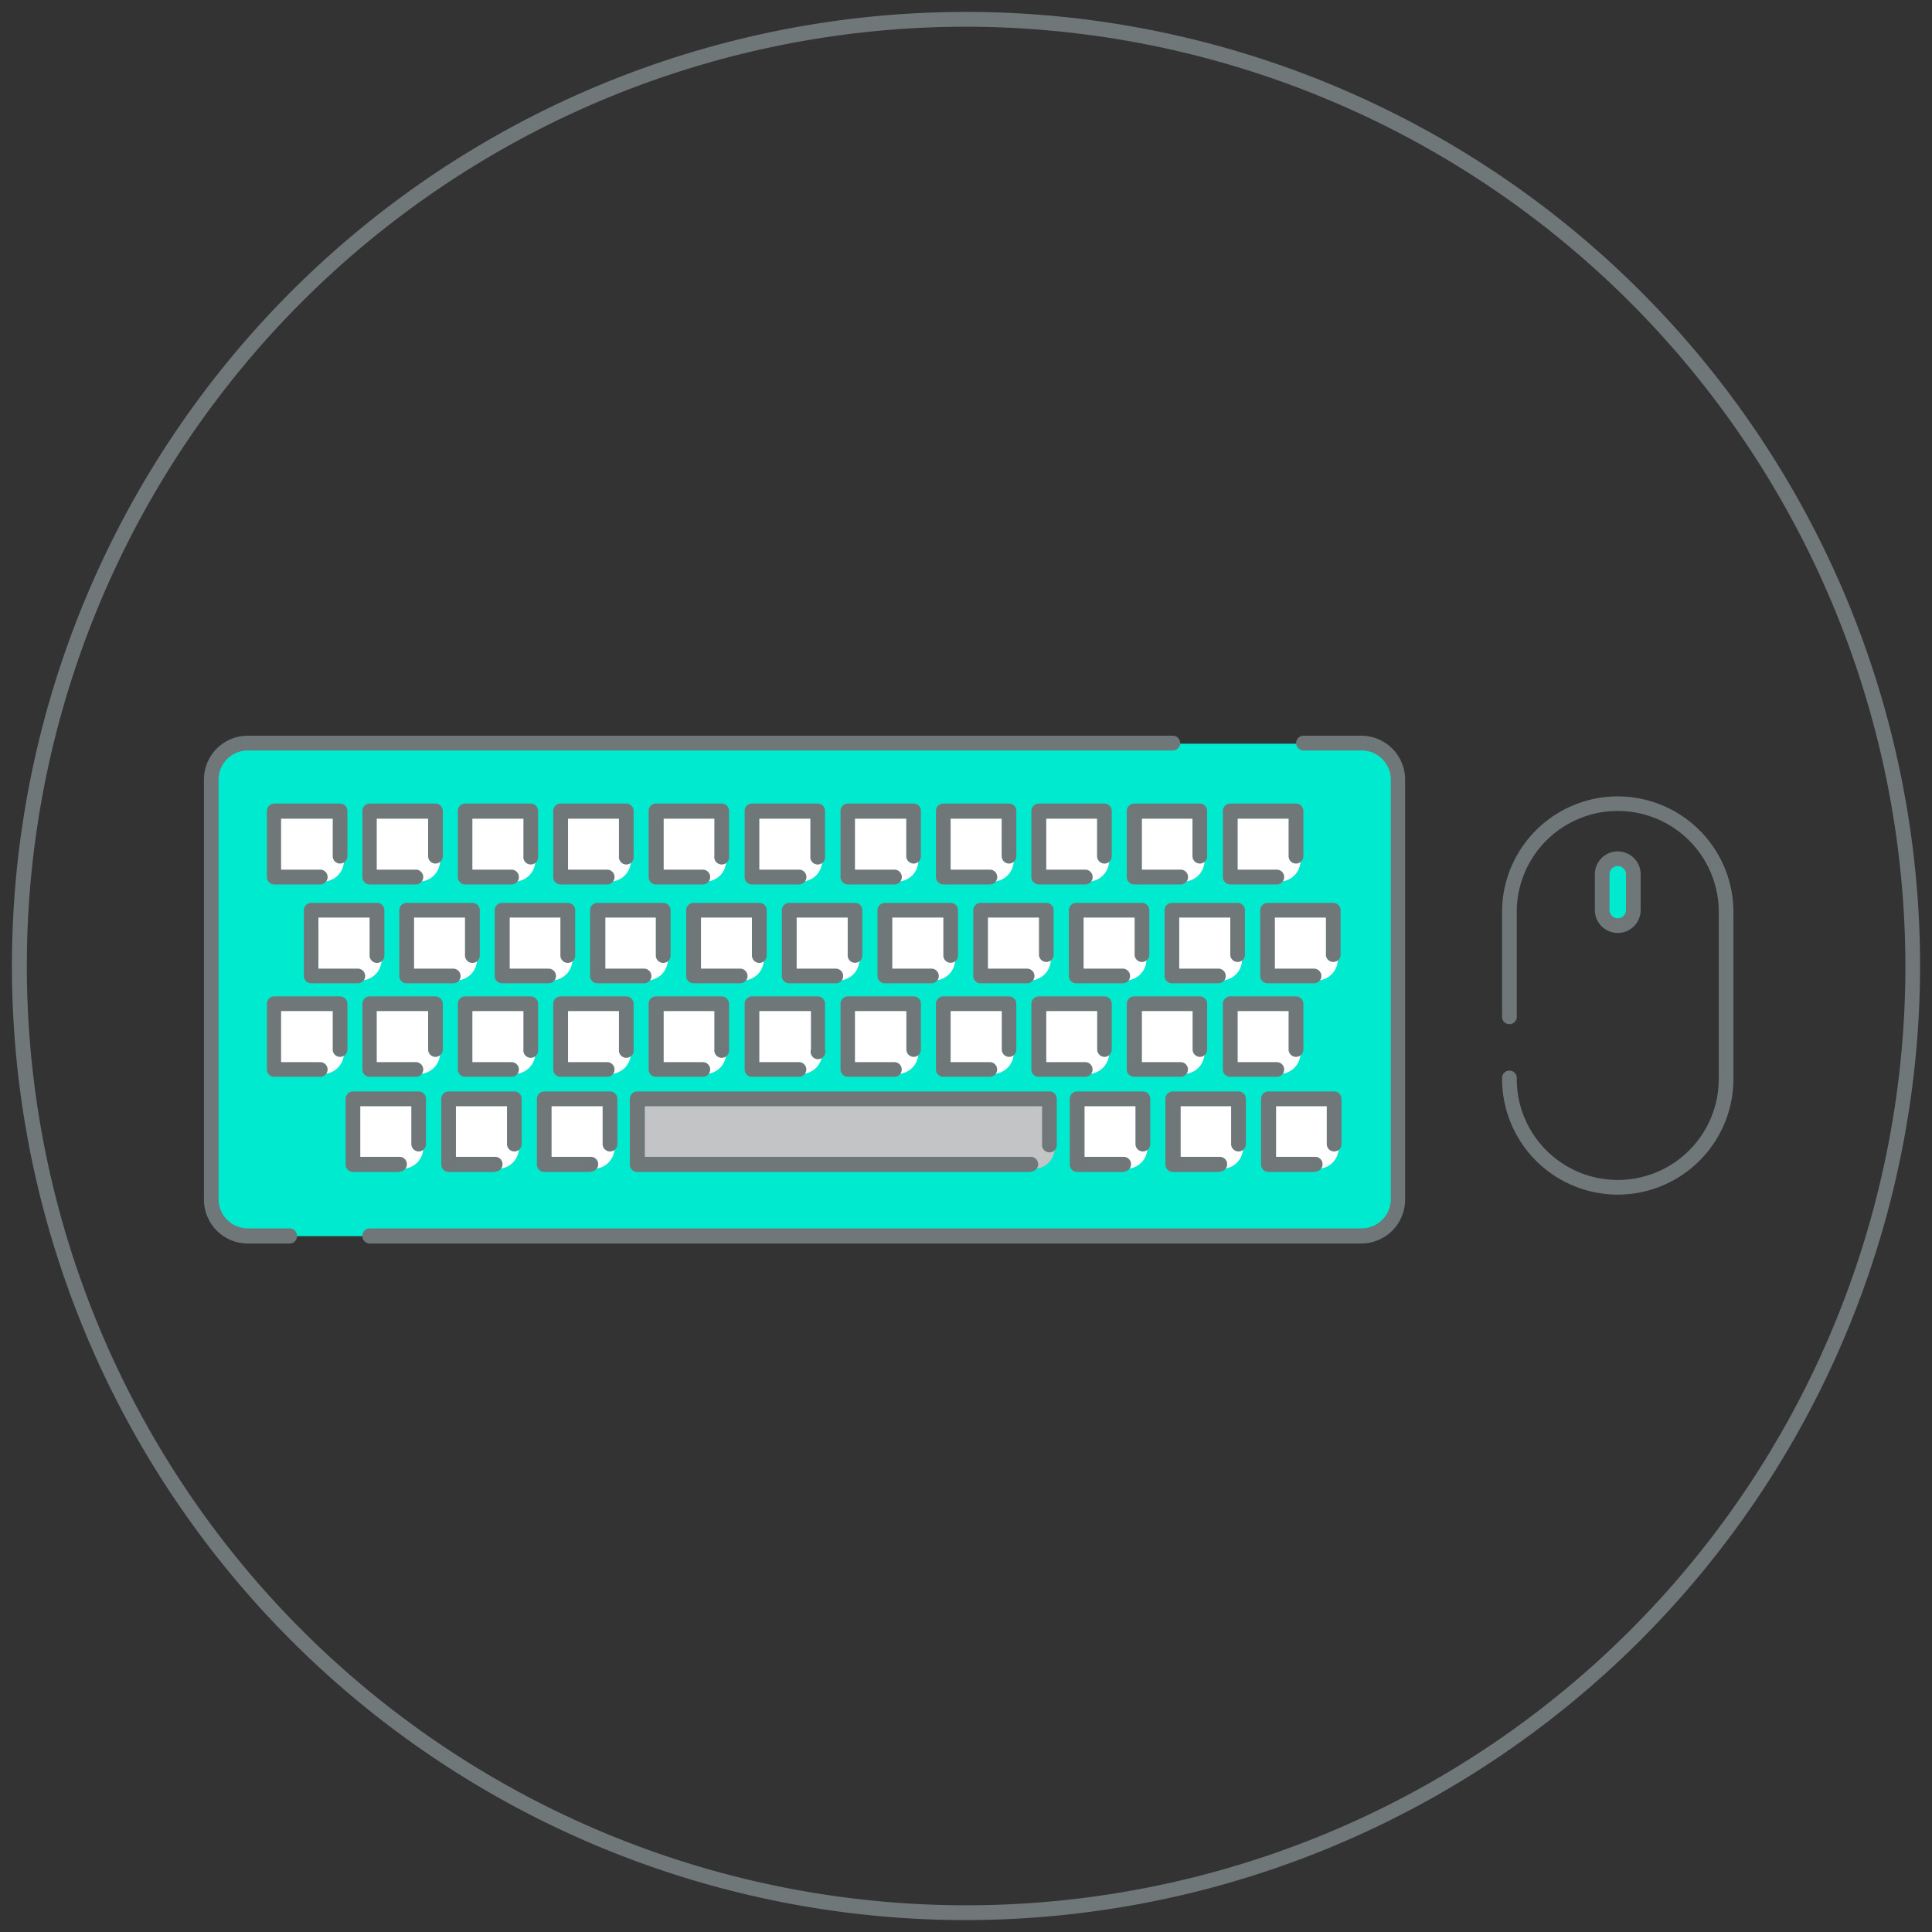 <svg id="Layer_1" data-name="Layer 1" xmlns="http://www.w3.org/2000/svg" viewBox="0 0 162 162"><rect x="0" y="0" width="162" height="162" fill="#333333" stroke="none"/><defs><style>.cls-1{fill:#00ead0;}.cls-2{fill:#707779;}.cls-3{fill:#fff;}.cls-4{fill:#c2c4c6;}</style></defs><path class="cls-1" d="M109.3,62.31h4.85a3,3,0,0,1,3,3V100.6a3,3,0,0,1-3,3.05H20.77a3,3,0,0,1-3.05-3.05V65.36a3,3,0,0,1,3.05-3H109.3Z"/><path class="cls-2" d="M81,161a80,80,0,1,1,80-80A80.09,80.09,0,0,1,81,161ZM81,2.24A78.76,78.76,0,1,0,159.77,81,78.86,78.86,0,0,0,81,2.24Z"/><path class="cls-2" d="M24.29,104.27H20.77a3.68,3.68,0,0,1-3.67-3.67V65.36a3.68,3.68,0,0,1,3.67-3.67H98.34a.62.62,0,1,1,0,1.24H20.77a2.44,2.44,0,0,0-2.44,2.43V100.6A2.45,2.45,0,0,0,20.77,103h3.52a.61.61,0,0,1,.61.61A.61.61,0,0,1,24.29,104.27Z"/><path class="cls-2" d="M114.15,104.27H31a.61.61,0,0,1-.61-.62A.61.61,0,0,1,31,103h83.18a2.45,2.45,0,0,0,2.44-2.44V65.36a2.44,2.44,0,0,0-2.44-2.43H109.3a.62.62,0,1,1,0-1.24h4.85a3.68,3.68,0,0,1,3.67,3.67V100.6A3.68,3.68,0,0,1,114.15,104.27Z"/><path class="cls-3" d="M27.08,73.92H22.94v-6h5.9v4.22A1.76,1.76,0,0,1,27.08,73.92Z"/><path class="cls-2" d="M26.85,74.16H23a.62.62,0,0,1-.62-.62V68a.62.62,0,0,1,.62-.62h5.51a.62.62,0,0,1,.62.62v3.79a.62.62,0,0,1-.62.62.61.61,0,0,1-.61-.62V68.65H23.57v4.27h3.28a.62.62,0,1,1,0,1.24Z"/><path class="cls-3" d="M35.1,73.92H31v-6h5.9v4.22A1.76,1.76,0,0,1,35.1,73.92Z"/><path class="cls-2" d="M34.87,74.16H31a.61.61,0,0,1-.61-.62V68a.61.61,0,0,1,.61-.62h5.51a.62.62,0,0,1,.62.62v3.79a.62.62,0,0,1-.62.62.61.61,0,0,1-.61-.62V68.65H31.59v4.27h3.28a.62.62,0,1,1,0,1.24Z"/><path class="cls-3" d="M43.12,73.92H39v-6h5.89v4.22A1.76,1.76,0,0,1,43.12,73.92Z"/><path class="cls-2" d="M42.89,74.16H39a.61.61,0,0,1-.61-.62V68a.61.61,0,0,1,.61-.62H44.5a.62.62,0,0,1,.62.62v3.79a.62.62,0,1,1-1.23,0V68.65H39.61v4.27h3.28a.62.62,0,1,1,0,1.24Z"/><path class="cls-3" d="M51.15,73.92H47v-6H52.9v4.22A1.75,1.75,0,0,1,51.15,73.92Z"/><path class="cls-2" d="M50.91,74.16H47a.61.61,0,0,1-.61-.62V68a.61.61,0,0,1,.61-.62h5.51a.62.62,0,0,1,.62.62v3.79a.62.62,0,1,1-1.23,0V68.65H47.63v4.27h3.28a.62.62,0,1,1,0,1.24Z"/><path class="cls-3" d="M59.17,73.92H55v-6h5.89v4.22A1.75,1.75,0,0,1,59.17,73.92Z"/><path class="cls-2" d="M58.93,74.16H55a.61.61,0,0,1-.61-.62V68a.61.61,0,0,1,.61-.62h5.51a.62.62,0,0,1,.62.62v3.79a.62.62,0,1,1-1.23,0V68.65H55.65v4.27h3.28a.62.62,0,0,1,0,1.24Z"/><path class="cls-3" d="M67.19,73.92H63.05v-6h5.89v4.22A1.75,1.75,0,0,1,67.19,73.92Z"/><path class="cls-2" d="M67,74.16H63.05a.61.61,0,0,1-.61-.62V68a.61.61,0,0,1,.61-.62h5.52a.61.61,0,0,1,.61.62v3.79a.62.62,0,1,1-1.23,0V68.65H63.67v4.27H67a.62.62,0,0,1,0,1.24Z"/><path class="cls-3" d="M75.21,73.92H71.07v-6H77v4.22A1.75,1.75,0,0,1,75.21,73.92Z"/><path class="cls-2" d="M75,74.16h-3.9a.62.62,0,0,1-.62-.62V68a.62.62,0,0,1,.62-.62h5.51a.61.61,0,0,1,.61.62v3.79a.61.61,0,0,1-.61.62.62.62,0,0,1-.62-.62V68.65H71.69v4.27H75a.62.62,0,0,1,0,1.24Z"/><path class="cls-3" d="M83.23,73.92H79.09v-6H85v4.22A1.76,1.76,0,0,1,83.23,73.92Z"/><path class="cls-2" d="M83,74.16H79.1a.62.62,0,0,1-.62-.62V68a.62.62,0,0,1,.62-.62h5.51a.61.61,0,0,1,.61.62v3.79a.61.61,0,0,1-.61.62.62.62,0,0,1-.62-.62V68.65H79.71v4.27H83a.62.62,0,0,1,0,1.24Z"/><path class="cls-3" d="M91.25,73.92H87.11v-6H93v4.22A1.76,1.76,0,0,1,91.25,73.92Z"/><path class="cls-2" d="M91,74.16h-3.9a.62.62,0,0,1-.62-.62V68a.62.62,0,0,1,.62-.62h5.51a.61.61,0,0,1,.61.62v3.79a.61.61,0,0,1-.61.62.62.62,0,0,1-.62-.62V68.65H87.73v4.27H91a.62.62,0,0,1,0,1.24Z"/><path class="cls-3" d="M99.27,73.92H95.13v-6H101v4.22A1.76,1.76,0,0,1,99.27,73.92Z"/><path class="cls-2" d="M99,74.16h-3.9a.62.62,0,0,1-.62-.62V68a.62.62,0,0,1,.62-.62h5.51a.61.61,0,0,1,.61.62v3.79a.61.61,0,0,1-.61.62.62.62,0,0,1-.62-.62V68.65H95.75v4.27H99a.62.62,0,0,1,0,1.24Z"/><path class="cls-3" d="M107.29,73.92h-4.14v-6h5.9v4.22A1.76,1.76,0,0,1,107.29,73.92Z"/><path class="cls-2" d="M107.06,74.16h-3.9a.62.62,0,0,1-.62-.62V68a.62.62,0,0,1,.62-.62h5.51a.62.62,0,0,1,.62.62v3.79a.62.62,0,0,1-1.24,0V68.65h-4.27v4.27h3.28a.62.62,0,1,1,0,1.24Z"/><path class="cls-3" d="M27.08,90.05H22.94v-6h5.9v4.22A1.76,1.76,0,0,1,27.08,90.05Z"/><path class="cls-2" d="M26.85,90.29H23a.61.61,0,0,1-.62-.61V84.17a.62.62,0,0,1,.62-.62h5.51a.62.62,0,0,1,.62.62V88a.62.62,0,0,1-.62.62.61.61,0,0,1-.61-.62V84.78H23.57v4.28h3.28a.62.62,0,0,1,.62.62A.61.61,0,0,1,26.85,90.29Z"/><path class="cls-3" d="M35.1,90.05H31v-6h5.9v4.22A1.76,1.76,0,0,1,35.1,90.05Z"/><path class="cls-2" d="M34.87,90.29H31a.61.61,0,0,1-.61-.61V84.17a.61.61,0,0,1,.61-.62h5.51a.62.62,0,0,1,.62.62V88a.62.62,0,0,1-.62.62.61.61,0,0,1-.61-.62V84.78H31.59v4.28h3.28a.62.62,0,0,1,.62.62A.61.61,0,0,1,34.87,90.29Z"/><path class="cls-3" d="M43.12,90.05H39v-6h5.89v4.22A1.76,1.76,0,0,1,43.12,90.05Z"/><path class="cls-2" d="M42.89,90.29H39a.61.61,0,0,1-.61-.61V84.17a.61.61,0,0,1,.61-.62H44.5a.62.62,0,0,1,.62.62V88a.62.62,0,1,1-1.23,0V84.78H39.61v4.28h3.28a.62.62,0,0,1,.62.62A.61.61,0,0,1,42.89,90.29Z"/><path class="cls-3" d="M33.73,98H29.59v-6h5.9v4.22A1.75,1.75,0,0,1,33.73,98Z"/><path class="cls-2" d="M33.5,98.27H29.6a.62.62,0,0,1-.62-.62V92.14a.62.62,0,0,1,.62-.62h5.51a.61.61,0,0,1,.61.62v3.79a.61.61,0,0,1-.61.62.62.62,0,0,1-.62-.62V92.76H30.21V97H33.5a.62.62,0,0,1,0,1.24Z"/><path class="cls-3" d="M41.75,98H37.61v-6h5.9v4.22A1.75,1.75,0,0,1,41.75,98Z"/><path class="cls-2" d="M41.52,98.27h-3.9a.62.62,0,0,1-.62-.62V92.14a.62.62,0,0,1,.62-.62h5.51a.61.61,0,0,1,.61.62v3.79a.61.61,0,0,1-.61.62.62.62,0,0,1-.62-.62V92.76H38.23V97h3.29a.62.62,0,0,1,0,1.24Z"/><path class="cls-3" d="M49.77,98H45.63v-6h5.9v4.22A1.75,1.75,0,0,1,49.77,98Z"/><path class="cls-2" d="M49.54,98.27h-3.9a.62.62,0,0,1-.62-.62V92.14a.62.62,0,0,1,.62-.62h5.51a.62.62,0,0,1,.62.62v3.79a.62.62,0,1,1-1.24,0V92.76H46.25V97h3.29a.62.62,0,0,1,0,1.24Z"/><path class="cls-3" d="M94.45,98H90.31v-6h5.9v4.22A1.75,1.75,0,0,1,94.45,98Z"/><path class="cls-2" d="M94.22,98.27h-3.9a.62.62,0,0,1-.62-.62V92.14a.62.62,0,0,1,.62-.62h5.51a.62.62,0,0,1,.62.62v3.79a.62.62,0,0,1-1.24,0V92.76H90.94V97h3.28a.62.62,0,0,1,0,1.24Z"/><path class="cls-3" d="M102.47,98H98.33v-6h5.9v4.22A1.75,1.75,0,0,1,102.47,98Z"/><path class="cls-2" d="M102.24,98.27h-3.9a.62.62,0,0,1-.62-.62V92.14a.62.62,0,0,1,.62-.62h5.51a.62.62,0,0,1,.62.62v3.79a.62.62,0,0,1-1.24,0V92.76H99V97h3.28a.62.62,0,0,1,0,1.24Z"/><path class="cls-3" d="M110.49,98h-4.14v-6h5.9v4.22A1.75,1.75,0,0,1,110.49,98Z"/><path class="cls-2" d="M110.26,98.27h-3.9a.62.62,0,0,1-.62-.62V92.14a.62.62,0,0,1,.62-.62h5.51a.62.62,0,0,1,.62.62v3.79a.62.62,0,0,1-1.24,0V92.76H107V97h3.28a.62.62,0,1,1,0,1.24Z"/><path class="cls-4" d="M86.66,98H53.44v-6h35v4.22A1.75,1.75,0,0,1,86.66,98Z"/><path class="cls-2" d="M86.43,98.27h-33a.62.62,0,0,1-.62-.62V92.14a.62.62,0,0,1,.62-.62H88a.61.61,0,0,1,.61.62v3.79a.62.62,0,1,1-1.23,0V92.76H54.07V97H86.43a.62.62,0,0,1,0,1.24Z"/><path class="cls-3" d="M51.15,90.05H47v-6H52.9v4.22A1.75,1.75,0,0,1,51.15,90.05Z"/><path class="cls-2" d="M50.91,90.29H47a.61.61,0,0,1-.61-.61V84.17a.61.61,0,0,1,.61-.62h5.51a.62.62,0,0,1,.62.62V88a.62.62,0,1,1-1.23,0V84.78H47.63v4.28h3.28a.62.62,0,0,1,.62.62A.61.61,0,0,1,50.91,90.29Z"/><path class="cls-3" d="M59.17,90.05H55v-6h5.89v4.22A1.75,1.75,0,0,1,59.17,90.05Z"/><path class="cls-2" d="M58.93,90.29H55a.61.61,0,0,1-.61-.61V84.17a.61.61,0,0,1,.61-.62h5.51a.62.62,0,0,1,.62.62V88a.62.62,0,1,1-1.23,0V84.78H55.65v4.28h3.28a.62.62,0,0,1,.62.62A.61.61,0,0,1,58.93,90.29Z"/><path class="cls-3" d="M67.19,90.05H63.05v-6h5.89v4.22A1.75,1.75,0,0,1,67.19,90.05Z"/><path class="cls-2" d="M67,90.29H63.05a.61.61,0,0,1-.61-.61V84.17a.61.61,0,0,1,.61-.62h5.52a.61.61,0,0,1,.61.62V88A.62.62,0,1,1,68,88V84.78H63.67v4.28H67a.61.61,0,0,1,.61.62A.61.61,0,0,1,67,90.29Z"/><path class="cls-3" d="M75.21,90.05H71.07v-6H77v4.22A1.75,1.75,0,0,1,75.21,90.05Z"/><path class="cls-2" d="M75,90.29h-3.9a.61.61,0,0,1-.62-.61V84.17a.62.62,0,0,1,.62-.62h5.51a.61.61,0,0,1,.61.62V88a.61.61,0,0,1-.61.62A.62.62,0,0,1,76,88V84.78H71.69v4.28H75a.61.61,0,0,1,.61.62A.61.61,0,0,1,75,90.29Z"/><path class="cls-3" d="M83.23,90.05H79.09v-6H85v4.22A1.76,1.76,0,0,1,83.23,90.05Z"/><path class="cls-2" d="M83,90.29H79.1a.61.61,0,0,1-.62-.61V84.17a.62.62,0,0,1,.62-.62h5.51a.61.61,0,0,1,.61.62V88a.61.61,0,0,1-.61.62A.62.62,0,0,1,84,88V84.78H79.71v4.28H83a.61.61,0,0,1,.61.62A.61.61,0,0,1,83,90.29Z"/><path class="cls-3" d="M91.25,90.05H87.11v-6H93v4.22A1.76,1.76,0,0,1,91.25,90.05Z"/><path class="cls-2" d="M91,90.29h-3.9a.61.61,0,0,1-.62-.61V84.17a.62.62,0,0,1,.62-.62h5.51a.61.61,0,0,1,.61.62V88a.61.61,0,0,1-.61.62A.62.62,0,0,1,92,88V84.78H87.73v4.28H91a.61.61,0,0,1,.61.62A.61.61,0,0,1,91,90.29Z"/><path class="cls-3" d="M99.27,90.05H95.13v-6H101v4.22A1.76,1.76,0,0,1,99.27,90.05Z"/><path class="cls-2" d="M99,90.29h-3.9a.61.61,0,0,1-.62-.61V84.17a.62.62,0,0,1,.62-.62h5.51a.61.61,0,0,1,.61.62V88a.61.61,0,0,1-.61.62A.62.62,0,0,1,100,88V84.78H95.75v4.28H99a.61.61,0,0,1,.61.62A.61.61,0,0,1,99,90.29Z"/><path class="cls-3" d="M107.29,90.05h-4.14v-6h5.9v4.22A1.76,1.76,0,0,1,107.29,90.05Z"/><path class="cls-2" d="M107.06,90.29h-3.9a.61.61,0,0,1-.62-.61V84.17a.62.62,0,0,1,.62-.62h5.51a.62.62,0,0,1,.62.62V88a.62.62,0,0,1-1.24,0V84.78h-4.27v4.28h3.28a.62.62,0,0,1,.62.62A.61.61,0,0,1,107.06,90.29Z"/><path class="cls-3" d="M30.21,82.21H26.07v-6H32v4.22A1.76,1.76,0,0,1,30.21,82.21Z"/><path class="cls-2" d="M30,82.45h-3.9a.61.61,0,0,1-.62-.61V76.32a.61.61,0,0,1,.62-.61h5.51a.61.61,0,0,1,.62.61v3.8a.62.62,0,0,1-1.24,0V76.94H26.7v4.28H30a.62.62,0,0,1,.62.62A.61.61,0,0,1,30,82.45Z"/><path class="cls-3" d="M38.23,82.21H34.09v-6H40v4.22A1.76,1.76,0,0,1,38.23,82.21Z"/><path class="cls-2" d="M38,82.45H34.1a.61.61,0,0,1-.62-.61V76.32a.61.61,0,0,1,.62-.61h5.51a.61.61,0,0,1,.62.61v3.8a.62.62,0,0,1-1.24,0V76.94H34.72v4.28H38a.62.62,0,0,1,.62.62A.61.61,0,0,1,38,82.45Z"/><path class="cls-3" d="M46.25,82.21H42.11v-6H48v4.22A1.76,1.76,0,0,1,46.25,82.21Z"/><path class="cls-2" d="M46,82.45h-3.9a.61.61,0,0,1-.62-.61V76.32a.61.61,0,0,1,.62-.61h5.51a.61.61,0,0,1,.62.61v3.8a.62.62,0,0,1-1.24,0V76.94H42.74v4.28H46a.62.62,0,0,1,.62.62A.61.61,0,0,1,46,82.45Z"/><path class="cls-3" d="M54.27,82.21H50.13v-6H56v4.22A1.76,1.76,0,0,1,54.27,82.21Z"/><path class="cls-2" d="M54,82.45h-3.9a.61.61,0,0,1-.62-.61V76.32a.61.61,0,0,1,.62-.61h5.51a.61.61,0,0,1,.62.61v3.8a.62.62,0,0,1-1.24,0V76.94H50.76v4.28H54a.62.62,0,0,1,.62.62A.61.61,0,0,1,54,82.45Z"/><path class="cls-3" d="M62.29,82.21H58.15v-6h5.9v4.22A1.76,1.76,0,0,1,62.29,82.21Z"/><path class="cls-2" d="M62.06,82.45h-3.9a.61.61,0,0,1-.62-.61V76.32a.61.61,0,0,1,.62-.61h5.51a.61.61,0,0,1,.62.61v3.8a.62.62,0,0,1-1.24,0V76.94H58.78v4.28h3.28a.62.62,0,0,1,.62.62A.61.61,0,0,1,62.06,82.45Z"/><path class="cls-3" d="M70.31,82.21H66.17v-6h5.9v4.22A1.76,1.76,0,0,1,70.31,82.21Z"/><path class="cls-2" d="M70.08,82.45h-3.9a.61.61,0,0,1-.62-.61V76.32a.61.61,0,0,1,.62-.61h5.51a.61.61,0,0,1,.62.61v3.8a.61.61,0,0,1-.62.61.61.61,0,0,1-.61-.61V76.94H66.8v4.28h3.28a.62.62,0,0,1,.62.62A.61.61,0,0,1,70.08,82.45Z"/><path class="cls-3" d="M78.33,82.21H74.19v-6h5.9v4.22A1.76,1.76,0,0,1,78.33,82.21Z"/><path class="cls-2" d="M78.1,82.45H74.2a.61.61,0,0,1-.62-.61V76.32a.61.61,0,0,1,.62-.61h5.51a.61.61,0,0,1,.62.61v3.8a.61.61,0,0,1-.62.61.61.61,0,0,1-.61-.61V76.94H74.82v4.28H78.1a.62.62,0,0,1,.62.62A.61.61,0,0,1,78.1,82.45Z"/><path class="cls-3" d="M86.35,82.21H82.22v-6h5.89v4.22A1.76,1.76,0,0,1,86.35,82.21Z"/><path class="cls-2" d="M86.12,82.45h-3.9a.61.61,0,0,1-.61-.61V76.32a.61.61,0,0,1,.61-.61h5.51a.61.61,0,0,1,.62.61v3.8a.62.62,0,0,1-1.23,0V76.94H82.84v4.28h3.28a.62.62,0,0,1,.62.62A.61.61,0,0,1,86.12,82.45Z"/><path class="cls-3" d="M94.37,82.21H90.24v-6h5.89v4.22A1.76,1.76,0,0,1,94.37,82.21Z"/><path class="cls-2" d="M94.14,82.45h-3.9a.61.61,0,0,1-.61-.61V76.32a.61.61,0,0,1,.61-.61h5.51a.61.61,0,0,1,.62.61v3.8a.62.62,0,0,1-1.23,0V76.94H90.86v4.28h3.28a.62.62,0,0,1,.62.62A.61.61,0,0,1,94.14,82.45Z"/><path class="cls-3" d="M102.4,82.21H98.26v-6h5.89v4.22A1.75,1.75,0,0,1,102.4,82.21Z"/><path class="cls-2" d="M102.16,82.45h-3.9a.61.61,0,0,1-.61-.61V76.32a.61.61,0,0,1,.61-.61h5.52a.61.61,0,0,1,.61.61v3.8a.62.62,0,0,1-1.23,0V76.94H98.88v4.28h3.28a.62.62,0,0,1,.62.62A.61.61,0,0,1,102.16,82.45Z"/><path class="cls-3" d="M110.42,82.21h-4.14v-6h5.89v4.22A1.75,1.75,0,0,1,110.42,82.21Z"/><path class="cls-2" d="M110.18,82.45h-3.9a.61.61,0,0,1-.61-.61V76.32a.61.61,0,0,1,.61-.61h5.52a.61.61,0,0,1,.61.61v3.8a.62.62,0,0,1-1.23,0V76.94H106.9v4.28h3.28a.62.62,0,0,1,.62.62A.61.61,0,0,1,110.18,82.45Z"/><path class="cls-2" d="M135.65,100.17a9.71,9.71,0,0,1-9.7-9.7.62.62,0,1,1,1.23,0,8.47,8.47,0,0,0,16.94,0v-14a8.47,8.47,0,1,0-16.94,0v8.71a.62.62,0,1,1-1.23,0V76.48a9.7,9.7,0,1,1,19.4,0v14A9.71,9.71,0,0,1,135.65,100.17Z"/><path class="cls-1" d="M135.65,77.6a1.3,1.3,0,0,1-1.3-1.3v-3a1.3,1.3,0,1,1,2.6,0v3A1.3,1.3,0,0,1,135.65,77.6Z"/><path class="cls-2" d="M135.65,72.62a.69.69,0,0,1,.69.69v3a.69.69,0,0,1-1.38,0v-3a.69.69,0,0,1,.69-.69m0-1.23a1.92,1.92,0,0,0-1.92,1.92v3a1.92,1.92,0,1,0,3.84,0v-3a1.92,1.92,0,0,0-1.92-1.92Z"/></svg>